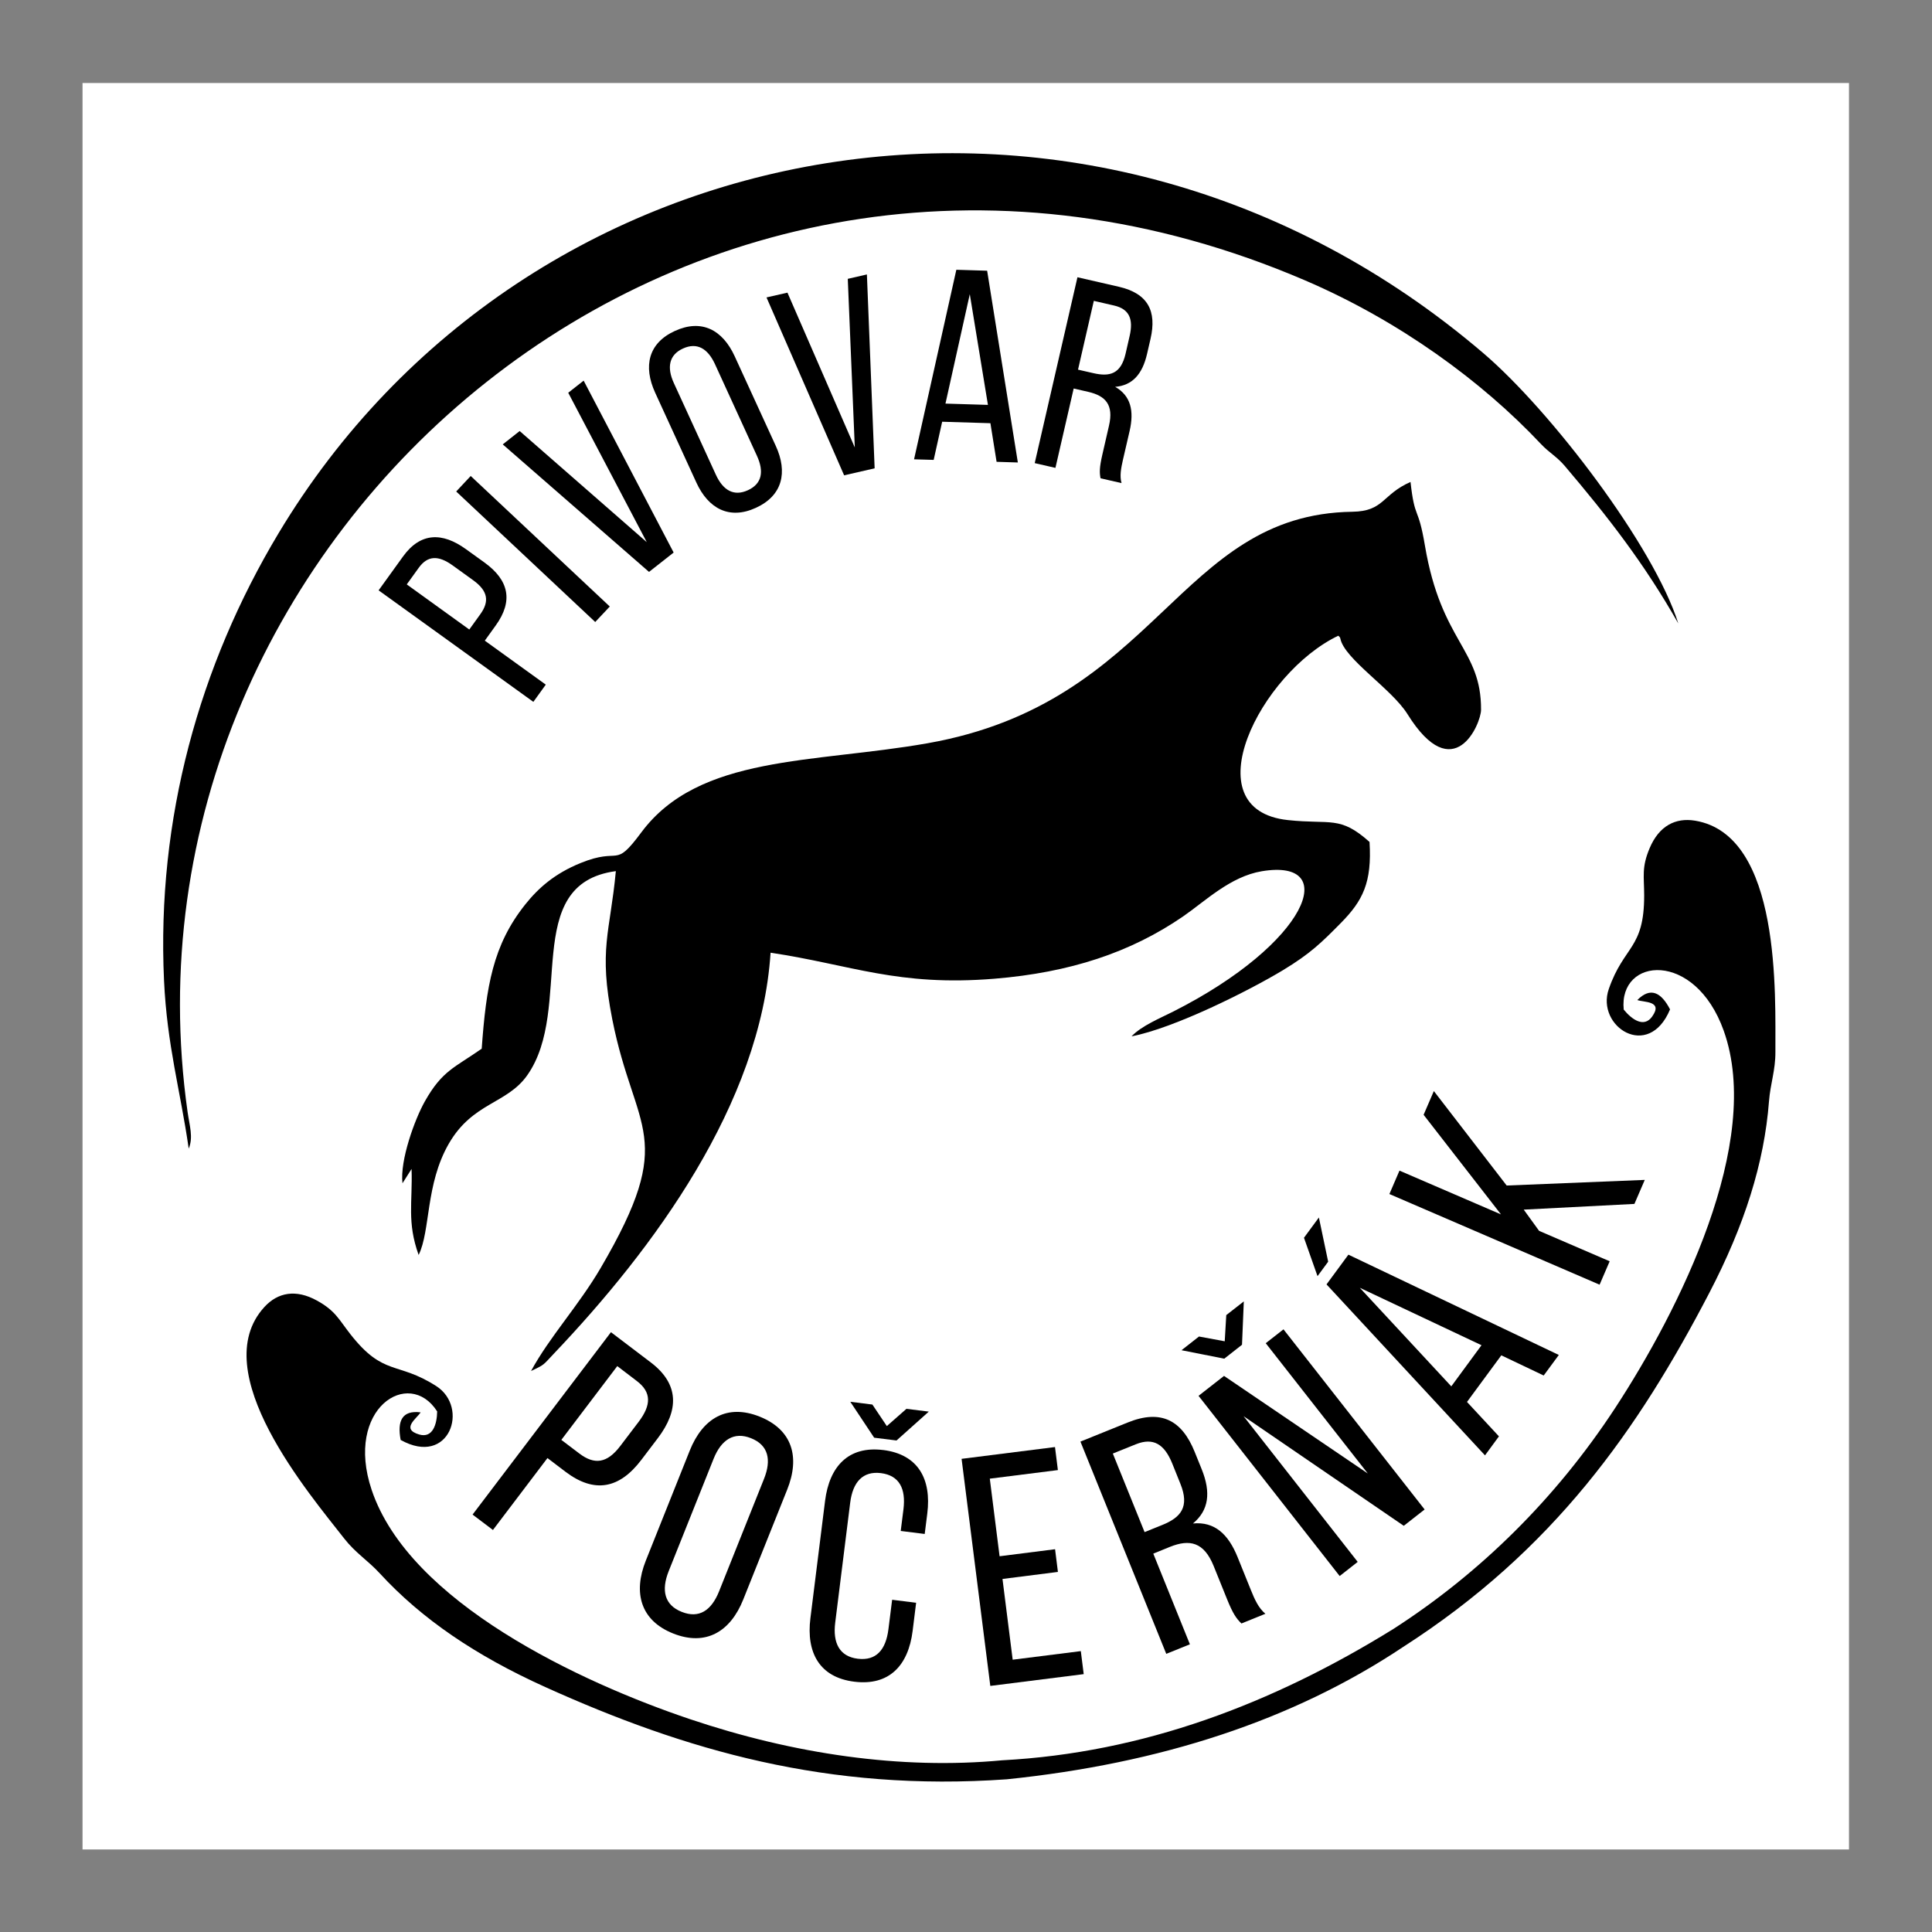 <?xml version="1.0" encoding="UTF-8" standalone="no"?>
<svg
   xmlns:dc="http://purl.org/dc/elements/1.1/"
   xmlns:cc="http://creativecommons.org/ns#"
   xmlns:rdf="http://www.w3.org/1999/02/22-rdf-syntax-ns#"
   xmlns:svg="http://www.w3.org/2000/svg"
   xmlns="http://www.w3.org/2000/svg"
   xmlns:sodipodi="http://sodipodi.sourceforge.net/DTD/sodipodi-0.dtd"
   xmlns:inkscape="http://www.inkscape.org/namespaces/inkscape"
   inkscape:version="1.0 (4035a4fb49, 2020-05-01)"
   sodipodi:docname="Logo-1-pocernak.svg"
   viewBox="0 0 188.976 188.976"
   height="188.976"
   width="188.976"
   xml:space="preserve"
   id="svg10"
   version="1.1"><rect x="0" y="0" width="188.976" height="188.976" fill="#808080" stroke="none"/><defs
     id="defs14" /><sodipodi:namedview
     inkscape:current-layer="g18"
     inkscape:window-maximized="1"
     inkscape:window-y="-11"
     inkscape:window-x="-11"
     inkscape:cy="94.488197"
     inkscape:cx="94.488197"
     inkscape:zoom="4.233333"
     showgrid="false"
     id="namedview12"
     inkscape:window-height="986"
     inkscape:window-width="1920"
     inkscape:pageshadow="2"
     inkscape:pageopacity="0"
     guidetolerance="10"
     gridtolerance="10"
     objecttolerance="10"
     borderopacity="1"
     bordercolor="#666666"
     pagecolor="#ffffff" /><g
     transform="matrix(1.333,0,0,-1.333,0,188.976)"
     inkscape:label="Logo-1-pocernak"
     inkscape:groupmode="layer"
     id="g18"><g
       id="g20"><path
         id="path22"
         style="fill:#ffffff;fill-opacity:1;fill-rule:evenodd;stroke:none"
         d="M 6.056,6.056 H 135.676 V 135.676 H 6.056 Z" /><path
         id="path24"
         style="fill:#000000;fill-opacity:1;fill-rule:evenodd;stroke:none"
         d="m 13.848,57.486 c 0.348,0.822 0.058,1.693 -0.082,2.677 -6.001,42.214 37.142,80.3 82.017,61.022 6.905,-2.966 12.972,-7.404 17.289,-11.998 0.605,-0.643 1.157,-0.913 1.752,-1.614 3.139,-3.699 5.819,-7.133 8.327,-11.553 -1.791,5.678 -9.343,15.592 -14.298,19.826 C 80.098,140.415 38.582,132.89 20.433,102.627 14.625,92.943 11.484,81.663 12.036,69.82 c 0.223,-4.779 1.201,-8.077 1.812,-12.335" /><path
         id="path26"
         style="fill:#000000;fill-opacity:1;fill-rule:evenodd;stroke:none"
         d="m 102.283,22.262 c 6.273,4.047 11.852,9.487 16.255,16.218 4.647,7.106 10.873,19.462 7.945,27.659 -2.117,5.926 -7.718,5.385 -7.337,1.548 0.596,-0.735 1.486,-1.356 2.084,-0.516 0.833,1.17 -0.602,1.033 -1.086,1.214 0.968,0.98 1.75,0.567 2.402,-0.685 -1.577,-3.787 -5.447,-1.252 -4.497,1.489 1.113,3.211 2.603,2.922 2.598,6.881 -0.002,1.393 -0.201,2.037 0.402,3.462 0.688,1.627 1.886,2.253 3.328,2.016 6.367,-1.046 5.879,-12.903 5.899,-16.965 0.007,-1.365 -0.369,-2.322 -0.471,-3.637 -0.348,-4.52 -1.794,-9.083 -4.382,-14.055 C 120.213,36.879 114.021,28.021 102.962,20.919 94.875,15.522 85.122,12.361 73.875,11.205 60.762,10.278 50.293,13.33 40.007,17.976 c -5.108,2.307 -9.066,4.999 -12.135,8.336 -0.893,0.971 -1.78,1.49 -2.619,2.567 -2.496,3.205 -10.211,12.221 -5.855,16.98 0.987,1.078 2.316,1.326 3.862,0.473 1.355,-0.747 1.596,-1.375 2.456,-2.472 2.445,-3.115 3.436,-1.966 6.297,-3.802 2.442,-1.566 0.969,-5.951 -2.613,-3.951 -0.262,1.388 0.097,2.195 1.464,2.024 -0.269,-0.441 -1.481,-1.22 -0.103,-1.625 0.988,-0.29 1.304,0.748 1.318,1.694 -2.073,3.25 -6.809,0.212 -4.809,-5.754 2.767,-8.252 15.302,-14.113 23.348,-16.823 7.622,-2.567 15.491,-3.722 22.923,-3.023 10.325,0.548 19.803,4.122 28.741,9.661" /><path
         id="path28"
         style="fill:#000000;fill-opacity:1;fill-rule:nonzero;stroke:none"
         d="m 44.831,44.013 -10.154,-13.383 1.494,-1.13 4.001,5.277 1.318,-1.002 c 2.125,-1.611 3.958,-1.254 5.569,0.867 l 1.219,1.606 c 1.535,2.026 1.582,3.949 -0.523,5.545 z m -3.641,-7.902 4.105,5.414 1.43,-1.091 c 1.091,-0.826 1.065,-1.77 0.139,-2.996 l -1.351,-1.778 c -0.97,-1.279 -1.898,-1.389 -3.005,-0.547 z" /><path
         id="path30"
         style="fill:#000000;fill-opacity:1;fill-rule:nonzero;stroke:none"
         d="m 47.39,27.253 c -0.944,-2.362 -0.385,-4.393 1.997,-5.345 2.406,-0.96 4.209,0.129 5.152,2.49 l 3.225,8.066 c 0.952,2.382 0.385,4.39 -2.021,5.354 C 53.358,38.77 51.563,37.706 50.611,35.32 Z m 4.973,7.471 c 0.561,1.404 1.501,2.01 2.746,1.51 1.273,-0.504 1.513,-1.586 0.952,-2.986 l -3.294,-8.246 c -0.57,-1.424 -1.477,-2.018 -2.746,-1.51 -1.249,0.496 -1.522,1.562 -0.952,2.99 z" /><path
         id="path32"
         style="fill:#000000;fill-opacity:1;fill-rule:nonzero;stroke:none"
         d="m 62.394,38.907 1.751,-2.636 1.64,-0.205 2.369,2.119 -1.64,0.205 -1.44,-1.267 -1.059,1.58 z m 2.411,-3.541 C 62.256,35.683 60.86,34.164 60.543,31.64 l -1.076,-8.615 c -0.317,-2.524 0.666,-4.34 3.214,-4.657 2.572,-0.321 3.969,1.194 4.286,3.718 l 0.257,2.072 -1.76,0.221 -0.273,-2.168 c -0.189,-1.5 -0.893,-2.327 -2.253,-2.159 -1.332,0.165 -1.84,1.149 -1.651,2.649 l 1.1,8.808 c 0.189,1.5 0.921,2.328 2.253,2.163 1.36,-0.172 1.839,-1.149 1.655,-2.648 l -0.201,-1.596 1.76,-0.221 0.189,1.5 c 0.317,2.524 -0.666,4.34 -3.238,4.661" /><path
         id="path34"
         style="fill:#000000;fill-opacity:1;fill-rule:nonzero;stroke:none"
         d="m 73.348,27.572 -0.718,5.693 4.996,0.63 -0.212,1.69 -6.854,-0.865 2.107,-16.663 6.854,0.865 -0.212,1.689 -5,-0.63 -0.748,5.925 4.067,0.516 -0.208,1.666 z" /><path
         id="path36"
         style="fill:#000000;fill-opacity:1;fill-rule:nonzero;stroke:none"
         d="m 79.281,35.985 6.298,-15.575 1.734,0.701 -2.686,6.652 1.22,0.497 c 1.449,0.583 2.495,0.358 3.208,-1.4 l 0.987,-2.445 c 0.423,-1.048 0.676,-1.414 1.053,-1.777 l 1.758,0.713 c -0.504,0.416 -0.787,1.051 -1.065,1.741 l -0.979,2.425 c -0.677,1.67 -1.678,2.61 -3.271,2.46 1.164,0.962 1.332,2.273 0.638,3.987 l -0.513,1.268 c -0.932,2.312 -2.461,3.145 -4.909,2.155 z m 4.707,-6.641 -2.33,5.764 1.69,0.681 c 1.293,0.521 2.1,-0.006 2.668,-1.407 l 0.599,-1.49 c 0.685,-1.694 0.043,-2.472 -1.338,-3.028 z" /><path
         id="path38"
         style="fill:#000000;fill-opacity:1;fill-rule:nonzero;stroke:none"
         d="m 86.698,42.69 3.137,-0.62 1.302,1.022 0.132,3.18 -1.287,-1.005 -0.113,-1.921 -1.889,0.35 z m 4.554,-4.842 11.754,-8.042 1.531,1.198 -10.357,13.219 -1.302,-1.018 7.488,-9.559 -10.549,7.159 -1.87,-1.462 10.356,-13.223 1.323,1.038 z" /><path
         id="path40"
         style="fill:#000000;fill-opacity:1;fill-rule:nonzero;stroke:none"
         d="m 95.684,50.942 0.994,-2.817 0.781,1.061 -0.681,3.244 z m 14.48,-8.627 3.11,-1.48 1.11,1.507 -15.44,7.36 -1.606,-2.182 11.629,-12.545 1.023,1.395 -2.344,2.525 z m -10.384,4.957 8.931,-4.215 -2.217,-3.018 z" /><path
         id="path42"
         style="fill:#000000;fill-opacity:1;fill-rule:nonzero;stroke:none"
         d="m 119.931,53.426 0.76,1.762 -10.133,-0.413 -5.344,6.932 -0.752,-1.742 5.679,-7.309 -7.449,3.213 -0.74,-1.718 15.424,-6.652 0.74,1.718 -5.179,2.232 -1.128,1.558 z" /><path
         id="path44"
         style="fill:#000000;fill-opacity:1;fill-rule:nonzero;stroke:none"
         d="m 27.782,98.449 11.355,-8.183 0.912,1.264 -4.475,3.227 0.804,1.118 c 1.299,1.801 0.966,3.324 -0.836,4.622 l -1.36,0.979 c -1.722,1.242 -3.325,1.239 -4.611,-0.546 z m 6.654,-2.875 -4.588,3.311 0.875,1.214 c 0.666,0.925 1.456,0.923 2.494,0.177 l 1.506,-1.087 c 1.088,-0.784 1.2,-1.555 0.52,-2.494 z" /><path
         id="path46"
         style="fill:#000000;fill-opacity:1;fill-rule:nonzero;stroke:none"
         d="m 33.475,105.702 10.202,-9.577 1.068,1.138 -10.205,9.577 z" /><path
         id="path48"
         style="fill:#000000;fill-opacity:1;fill-rule:nonzero;stroke:none"
         d="m 36.891,109.159 10.733,-9.357 1.807,1.421 -6.604,12.614 -1.131,-0.889 5.763,-10.963 -9.327,8.154 z" /><path
         id="path50"
         style="fill:#000000;fill-opacity:1;fill-rule:nonzero;stroke:none"
         d="m 51.093,106.37 c 0.88,-1.929 2.428,-2.76 4.373,-1.866 1.962,0.897 2.343,2.613 1.462,4.538 l -3.016,6.58 c -0.891,1.945 -2.429,2.76 -4.394,1.859 -1.945,-0.891 -2.332,-2.586 -1.442,-4.531 z m -1.65,7.295 c -0.523,1.144 -0.351,2.061 0.67,2.527 1.034,0.476 1.823,-3e-4 2.35,-1.144 l 3.08,-6.727 c 0.533,-1.164 0.368,-2.055 -0.666,-2.527 -1.021,-0.466 -1.817,-0.02 -2.35,1.144 z" /><path
         id="path52"
         style="fill:#000000;fill-opacity:1;fill-rule:nonzero;stroke:none"
         d="m 56.245,119.943 5.695,-13.054 2.24,0.513 -0.568,14.227 -1.403,-0.323 0.515,-12.373 -4.942,11.36 z" /><path
         id="path54"
         style="fill:#000000;fill-opacity:1;fill-rule:nonzero;stroke:none"
         d="m 72.675,110.713 0.453,-2.833 1.56,-0.049 -2.253,14.071 -2.26,0.07 -3.103,-13.909 1.44,-0.042 0.623,2.8 z m -1.513,9.469 1.331,-8.125 -3.116,0.095 z" /><path
         id="path56"
         style="fill:#000000;fill-opacity:1;fill-rule:nonzero;stroke:none"
         d="m 79.062,121.423 -3.136,-13.639 1.52,-0.349 1.339,5.824 1.073,-0.246 c 1.263,-0.292 1.874,-0.945 1.518,-2.482 l -0.492,-2.143 c -0.209,-0.917 -0.212,-1.287 -0.128,-1.717 l 1.54,-0.352 c -0.147,0.527 -0.034,1.094 0.102,1.7 l 0.492,2.124 c 0.335,1.46 0.101,2.58 -1.062,3.239 1.256,0.101 1.996,0.915 2.341,2.415 l 0.256,1.11 c 0.465,2.027 -0.179,3.323 -2.323,3.818 z m 0.042,-6.78 1.159,5.048 1.484,-0.342 c 1.13,-0.259 1.427,-1.005 1.145,-2.232 l -0.299,-1.307 c -0.342,-1.48 -1.152,-1.704 -2.359,-1.425 z" /><path
         id="path58"
         style="fill:#000000;fill-opacity:1;fill-rule:evenodd;stroke:none"
         d="M 35.347,64.816 C 33.339,63.412 32.454,63.211 31.182,60.963 30.441,59.655 29.335,56.625 29.534,54.941 l 0.667,1.052 c 0.078,-2.496 -0.347,-3.894 0.518,-6.313 0.882,1.8 0.493,5.184 2.217,8.17 1.749,3.029 4.258,2.904 5.746,5.006 3.489,4.927 -0.543,14.051 6.508,14.989 -0.423,-4.52 -1.283,-5.716 -0.26,-10.882 1.65,-8.33 4.846,-8.5 -0.852,-18.235 -1.611,-2.755 -3.749,-5.053 -5.11,-7.562 1.032,0.486 0.864,0.421 1.668,1.266 7.315,7.69 15.182,18.32 15.908,29.428 5.931,-0.892 9.339,-2.491 16.434,-1.909 5.52,0.453 9.98,1.92 13.835,4.57 1.612,1.108 3.466,2.933 5.781,3.317 5.811,0.966 3.433,-5.276 -6.519,-10.305 -0.906,-0.458 -2.317,-1.04 -3.044,-1.811 3.15,0.604 8.63,3.358 11.101,4.849 2.027,1.223 2.87,2.061 4.258,3.469 1.605,1.627 2.289,2.961 2.105,5.947 -2.182,1.947 -2.817,1.266 -5.988,1.604 -7.122,0.759 -2.006,10.81 3.694,13.528 0.054,-0.064 0.129,-0.086 0.151,-0.202 0.279,-1.493 3.766,-3.689 4.923,-5.545 3.406,-5.465 5.396,-0.702 5.402,0.305 0.026,4.499 -2.918,4.945 -4.118,12.056 -0.505,2.998 -0.742,1.822 -1.057,4.67 -2.103,-0.924 -1.933,-2.154 -4.267,-2.187 C 86.397,104.029 85.034,90.224 68.065,87.229 59.664,85.747 51.301,86.397 47.056,80.684 45.016,77.939 45.6,79.666 42.585,78.433 40.701,77.662 39.51,76.612 38.549,75.408 36.156,72.412 35.676,69.366 35.347,64.816" /></g></g></svg>
